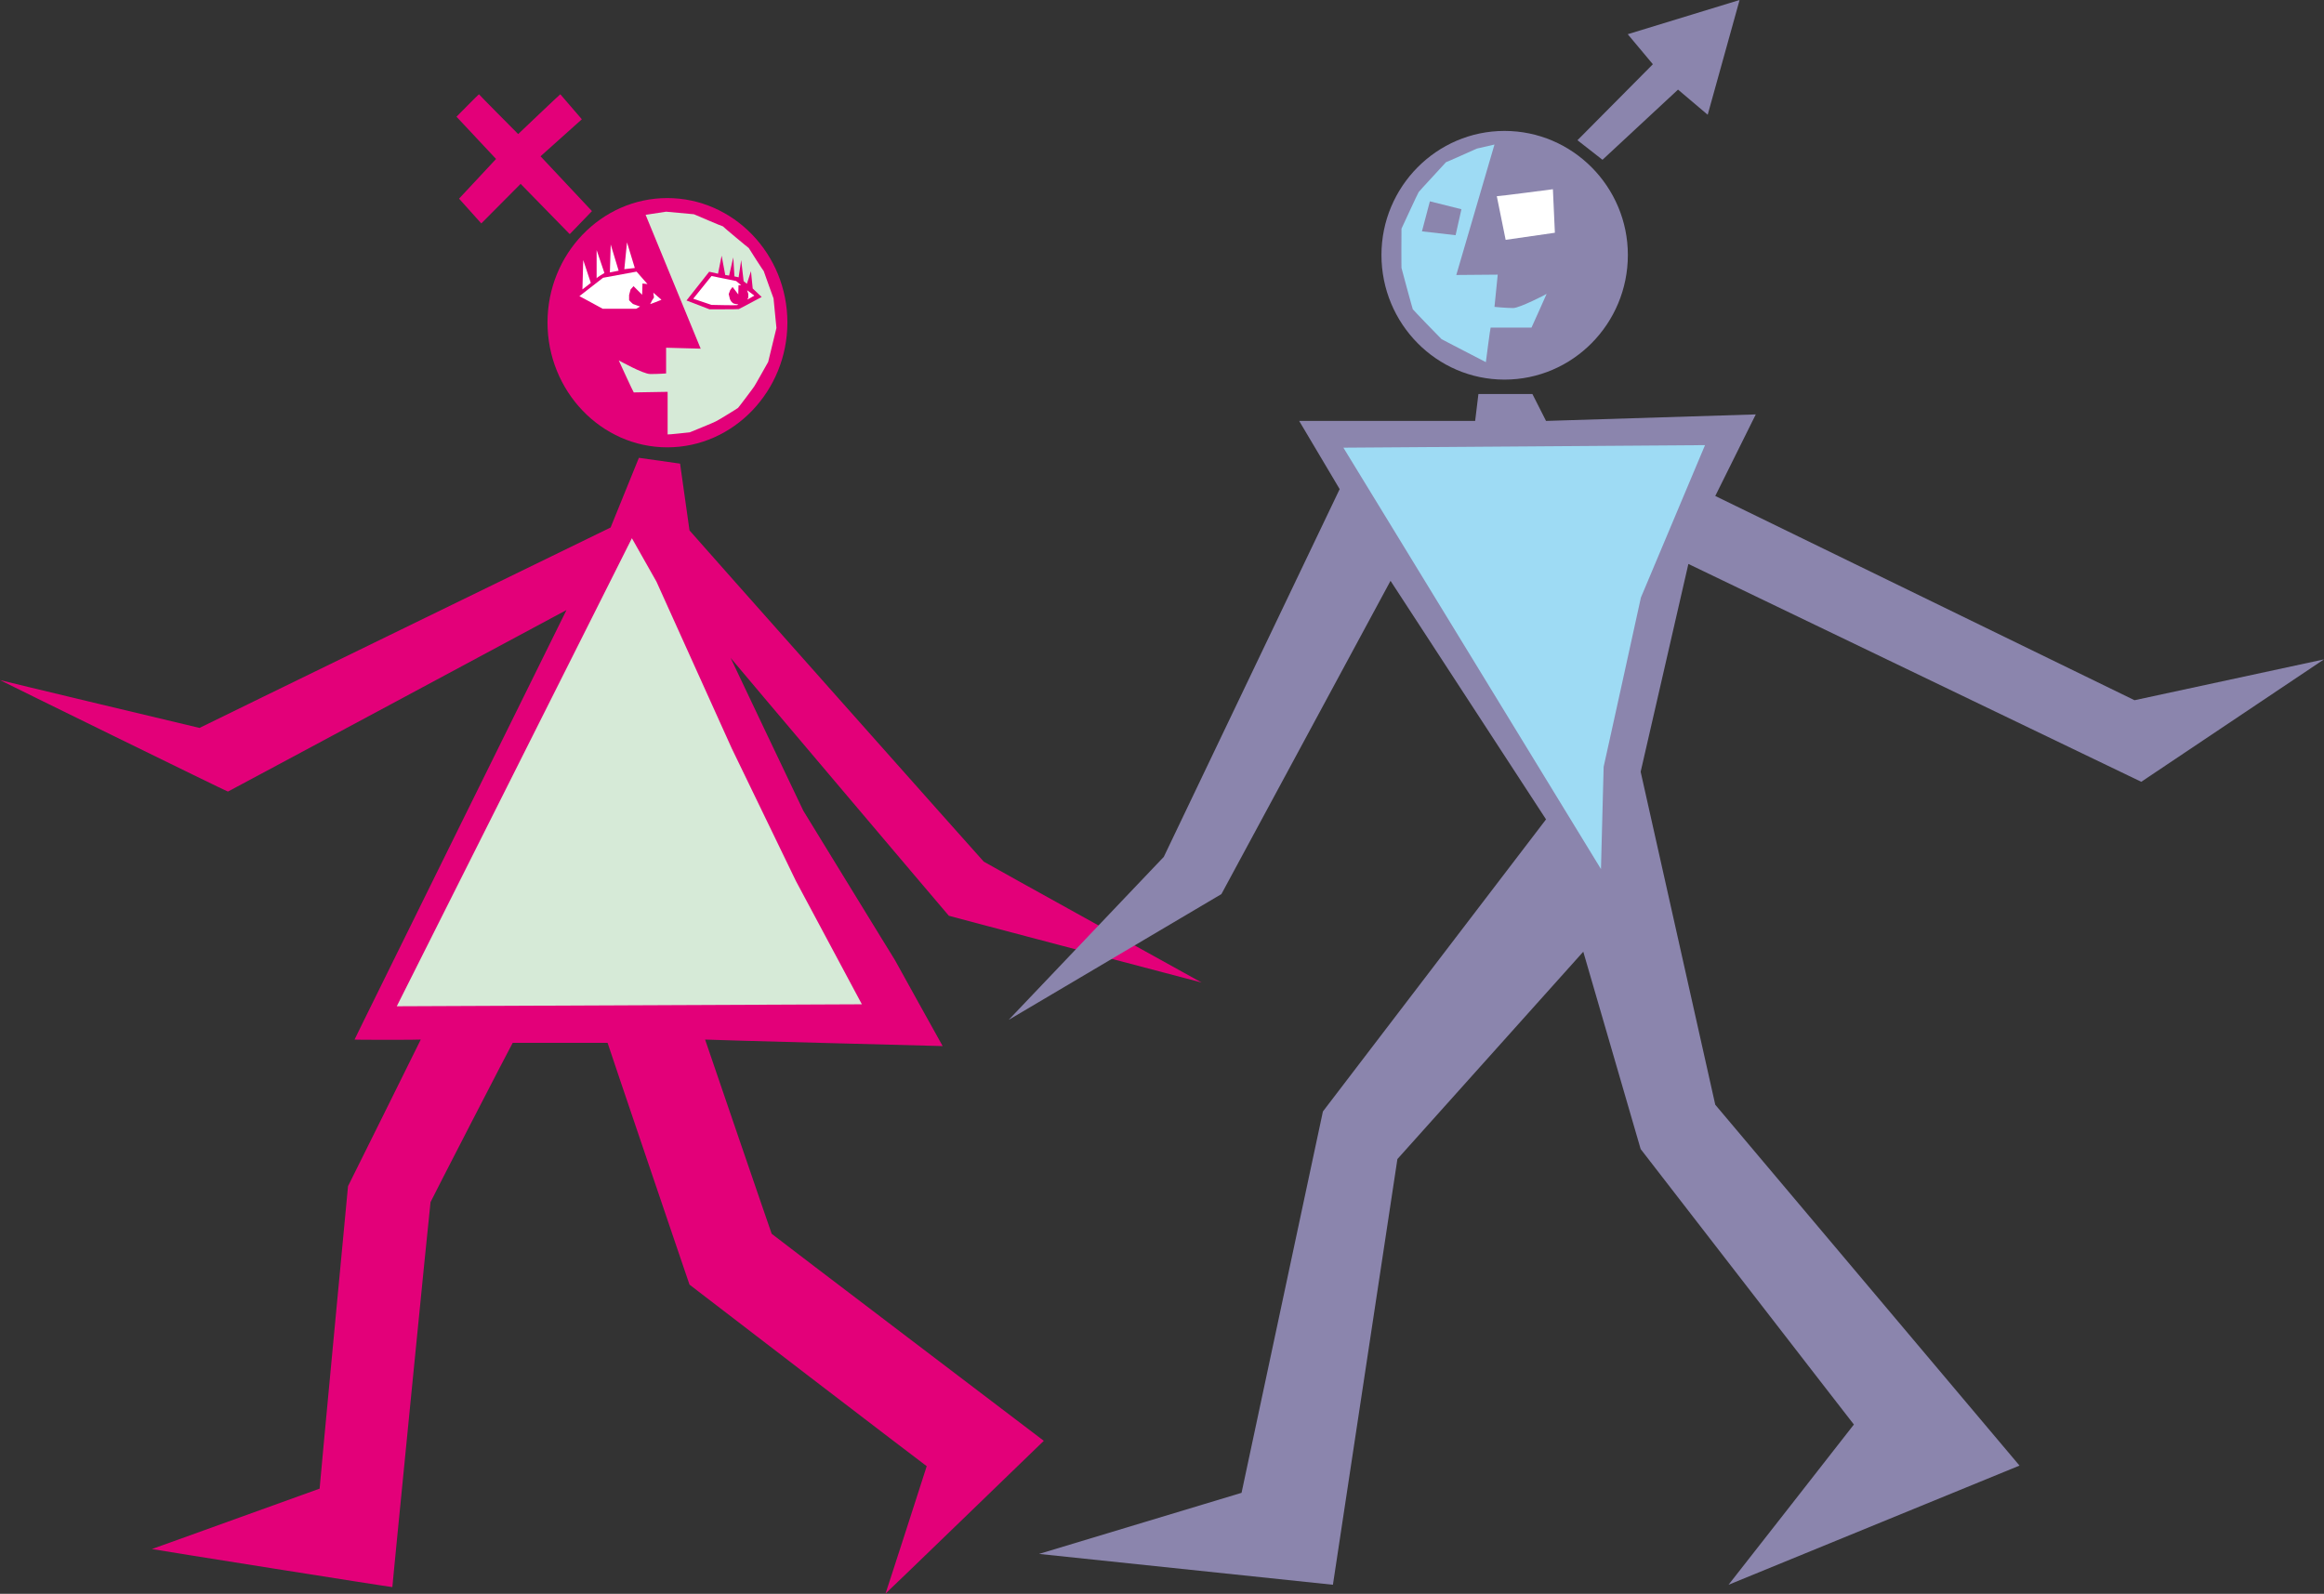 <svg xmlns="http://www.w3.org/2000/svg" version="1.2" width="754.658" height="517.644" viewBox="0 0 19967 13696" preserveAspectRatio="xMidYMid" fill-rule="evenodd" stroke-width="28.222" stroke-linejoin="round" xml:space="preserve"><rect x="0" y="0" width="19967" height="13696" fill="#333333" stroke="none"/><defs class="ClipPathGroup"><clipPath id="a" clipPathUnits="userSpaceOnUse"><path d="M0 0h19967v13696H0z"/></clipPath></defs><g class="SlideGroup"><g class="Slide" clip-path="url(#a)"><g class="Page"><g class="com.sun.star.drawing.ClosedBezierShape"><path class="BoundingBox" fill="none" d="M0 3934h10325v9762H0z"/><path fill="#E30079" d="m5489 3934 354 50 81 574c0 3 2528 2849 2528 2846 0 3 1872 1039 1872 1039s-2172-572-2172-574c0 2-1875-2213-1875-2216 0 3 625 1314 625 1314s787 1285 787 1283c0 2 410 739 410 739s-2041-53-2041-56c0 3 572 1672 572 1669 0 3 2338 1779 2338 1779s-1360 1316-1360 1313c0 3 354-1092 354-1095 0 3-2038-1558-2038-1560 0 2-706-2078-704-2078h-815c-3 0-709 1369-706 1369-3 0-330 3311-328 3308-2 3-2068-325-2066-327-2 2 1439-519 1441-519-2 0 244-2599 244-2599s625-1257 625-1260c0 3-572 3-569 0-3 3 1819-3689 1821-3691-2 2-2912 1563-2909 1560-3 3-1958-956-1958-958 0 2 1711 411 1714 411-3 0 3532-1722 3532-1722l243-599Z"/></g><g class="com.sun.star.drawing.PolyPolygonShape"><path class="BoundingBox" fill="none" d="M3409 4625h3997v4023H3409z"/><path fill="#D6EAD7" d="M5429 4625 3409 8647l3996-17-566-1058-552-1141-647-1433-211-373Z"/></g><g class="com.sun.star.drawing.ClosedBezierShape"><path class="BoundingBox" fill="none" d="M8666 3386h11302v10233H8666z"/><path fill="#8B85AD" d="m8666 8764 1333-1401 1511-3160-348-586h1512l28-231h464l117 231 1802-56-348 701 3602 1755 1628-351-1570 1052-3891-1872-410 1786 641 2861 2614 3101-2500 1024s1077-1375 1077-1377c0 2-1832-2367-1832-2367l-493-1696-1597 1782-554 3658-2525-265 1740-525 699-3277 1917-2510-1336-2050-1453 2692-1828 1081Z"/></g><g class="com.sun.star.drawing.ClosedBezierShape"><path class="BoundingBox" fill="none" d="M11542 3824h3109v3645h-3109z"/><path fill="#9EDBF4" d="m11542 3847 3107-22-551 1310c0 3-320 1457-320 1454 0 3-23 879-23 879l-2213-3621Z"/></g><g class="com.sun.star.drawing.ClosedBezierShape"><path class="BoundingBox" fill="none" d="M11869 1125h2118v2138h-2118z"/><path fill="#8B85AD" d="M12926 1125c585 0 1060 480 1060 1066 0 591-475 1071-1060 1071-583 0-1057-480-1057-1071 0-586 474-1066 1057-1066Z"/></g><g class="com.sun.star.drawing.ClosedBezierShape"><path class="BoundingBox" fill="none" d="M12039 1242h1250v1871h-1250z"/><path fill="#9EDBF4" d="m12840 1242-328 1121 356-3c0 3-28 277-28 277s102 10 161 10c53 0 287-119 287-122 0 3-130 290-130 290h-351c-3 0-41 297-41 297s-383-198-381-198c-2 0-247-254-247-257 0 3-98-353-97-355-1 2-1-334 0-337-1 3 145-315 148-315-3 0 234-254 234-256 0 2 265-117 265-117l152-35Z"/></g><g class="com.sun.star.drawing.PolyPolygonShape"><path class="BoundingBox" fill="none" d="M12217 1730h340v292h-340z"/><path fill="#8B85AD" d="m12285 1730-68 258 289 33 50-223-271-68Z"/></g><g class="com.sun.star.drawing.ClosedBezierShape"><path class="BoundingBox" fill="none" d="M12860 1626h500v436h-500z"/><path fill="#FFF" d="M12860 1686c27 0 482-60 482-60l17 374-423 61-76-375Z"/></g><g class="com.sun.star.drawing.PolyPolygonShape"><path class="BoundingBox" fill="none" d="M13553 0h1394v1374h-1394z"/><path fill="#8B85AD" d="m13553 1205 215 168 649-603 255 216 274-986-961 294 216 258-648 653Z"/></g><g class="com.sun.star.drawing.ClosedBezierShape"><path class="BoundingBox" fill="none" d="M4704 1702h2062v2143H4704z"/><path fill="#E30079" d="M5733 1702c568 0 1032 480 1032 1069 0 590-464 1073-1032 1073-567 0-1029-483-1029-1073 0-589 462-1069 1029-1069Z"/></g><g class="com.sun.star.drawing.ClosedBezierShape"><path class="BoundingBox" fill="none" d="M5315 1819h1357v1916H5315z"/><path fill="#D6EAD7" d="m5547 1846 473 1150-297-8v221s-66 5-136 5c-63 0-269-117-271-117 0 0 126 275 129 275-3 0 291-5 291-5v366c0 3 190-18 190-18s224-91 224-94c0 3 191-114 191-116 0 2 140-183 140-186 0 3 119-209 119-209s71-290 71-292c0 2-25-254-25-254s-84-231-84-234c0 3-129-197-129-199 0 2-222-183-222-186 0 3-249-104-249-104l-239-22-176 27Z"/></g><g class="com.sun.star.drawing.ClosedBezierShape"><path class="BoundingBox" fill="none" d="M5898 2197h647v463h-647z"/><path fill="#E30079" d="m5898 2582 195-247 76 17 31-155 31 166 33 5 36-156 10 163 36 8 22-148 21 181 28 23 35-109 15 149 77 73-196 104c0 2-252 2-252 2l-198-76Z"/></g><g class="com.sun.star.drawing.ClosedBezierShape"><path class="BoundingBox" fill="none" d="M5955 2371h414v253h-414z"/><path fill="#FFF" d="m5956 2567 157-195 212 43 43 36h-23l-2 79-49-64-20 26-13 35 10 42c0 3 13 25 13 23 0 2 18 18 18 15 0 3 41 10 41 8 0 2-13 10-13 7 0 3-217-2-217-2l-157-53Z"/></g><g class="com.sun.star.drawing.ClosedBezierShape"><path class="BoundingBox" fill="none" d="M6419 2494h63v82h-63z"/><path fill="#FFF" d="m6419 2494 10 31v31c0 3-10 21-10 18 0 3 62-34 62-34l-62-46Z"/></g><g class="com.sun.star.drawing.ClosedBezierShape"><path class="BoundingBox" fill="none" d="M4978 2333h587v321h-587z"/><path fill="#FFF" d="m4978 2545 203-158 288-53 94 107-43-5-3 97-74-74-25 28-13 48v44c0 3 33 33 33 33s61 23 61 21c0 2-33 20-33 20h-288s-202-110-200-108Z"/></g><g class="com.sun.star.drawing.ClosedBezierShape"><path class="BoundingBox" fill="none" d="M5584 2515h100v100h-100z"/><path fill="#FFF" d="m5613 2515 6 41-17 26c0 2-17 34-17 31 0 3 98-37 98-37l-70-61Z"/></g><g class="com.sun.star.drawing.PolyPolygonShape"><path class="BoundingBox" fill="none" d="M5004 2235h73v253h-73z"/><path fill="#FFF" d="m5011 2235-7 252 72-56-65-196Z"/></g><g class="com.sun.star.drawing.ClosedBezierShape"><path class="BoundingBox" fill="none" d="M5126 2149h68v245h-68z"/><path fill="#FFF" d="M5126 2149v243c0-8 67-46 67-46l-67-197Z"/></g><g class="com.sun.star.drawing.PolyPolygonShape"><path class="BoundingBox" fill="none" d="M5240 2101h77v241h-77z"/><path fill="#FFF" d="m5247 2101-7 240 75-15-68-225Z"/></g><g class="com.sun.star.drawing.PolyPolygonShape"><path class="BoundingBox" fill="none" d="M5364 2083h91v231h-91z"/><path fill="#FFF" d="m5387 2083-23 230 90-10-67-220Z"/></g><g class="com.sun.star.drawing.ClosedBezierShape"><path class="BoundingBox" fill="none" d="M3922 810h1165v1203H3922z"/><path fill="#E30079" d="m4895 2012 191-198-442-471 355-318-185-215c-3 0-362 342-362 342s-340-342-337-342c-3 0-193 193-193 193l340 363-318 341 191 213 338-340 422 432Z"/></g></g></g></g></svg>
